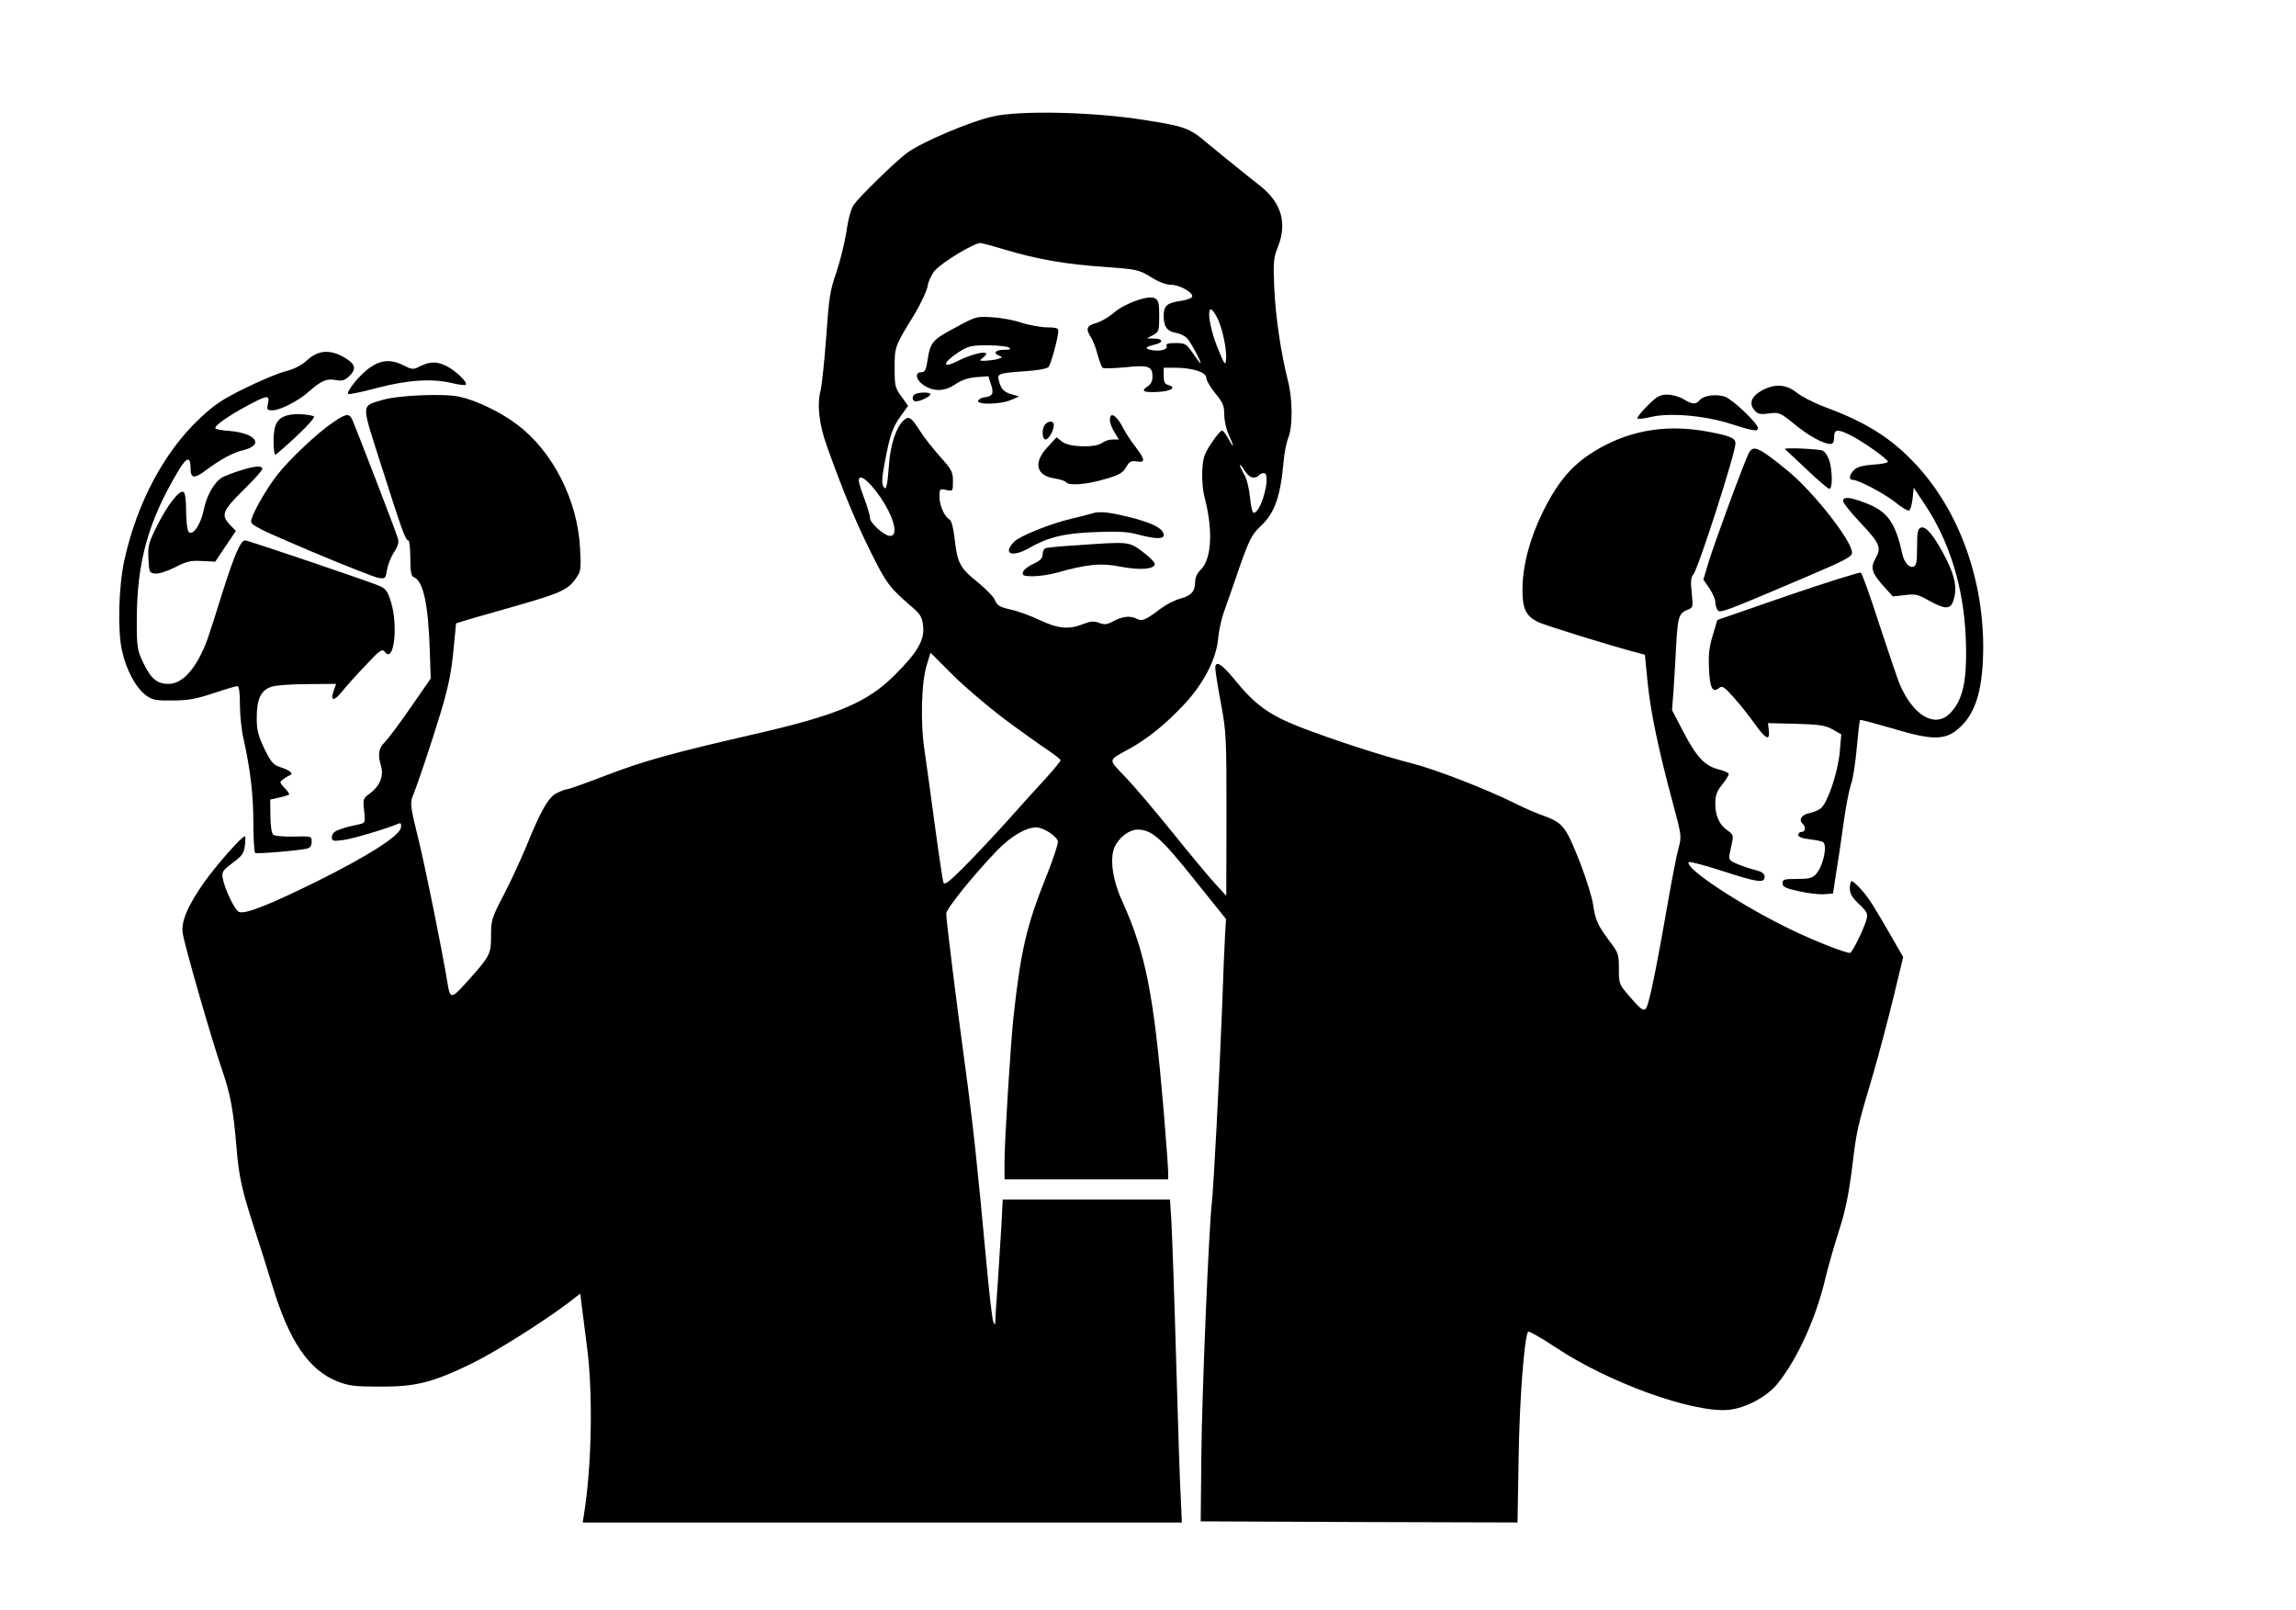 <?xml version="1.0" encoding="UTF-8" standalone="yes"?>
<svg version="1.0" xmlns="http://www.w3.org/2000/svg" width="1024" height="718" viewBox="0 0 1024 718" preserveAspectRatio="xMidYMid meet">
  <g transform="translate(0,718) scale(0.1,-0.1)" fill="#000000" stroke="none">
    <path d="M4430 6661 c-105 -23 -327 -118 -389 -166 -56 -44 -206 -190 -233
-228 -12 -17 -25 -62 -33 -120 -8 -50 -28 -132 -45 -182 -28 -79 -33 -114 -45
-285 -8 -107 -19 -215 -25 -240 -17 -65 -7 -153 28 -250 73 -204 125 -329 193
-467 74 -148 83 -161 192 -255 32 -28 40 -42 44 -80 7 -62 -24 -116 -126 -218
-123 -123 -255 -179 -626 -264 -365 -84 -492 -119 -654 -181 -94 -36 -175 -65
-182 -65 -6 0 -26 -7 -44 -16 -38 -18 -71 -74 -138 -239 -25 -60 -70 -158
-101 -217 -53 -102 -56 -112 -56 -180 0 -84 -4 -91 -104 -203 -75 -83 -78 -83
-91 -5 -20 126 -100 523 -132 650 -31 125 -34 149 -24 175 27 67 84 238 127
379 34 113 47 180 56 273 l12 123 65 20 c36 10 137 39 224 64 177 51 211 67
246 117 22 32 23 41 18 134 -11 214 -121 431 -280 551 -73 56 -184 109 -259
125 -68 15 -276 6 -343 -15 -96 -29 -95 -9 -5 -291 93 -291 108 -335 121 -335
5 0 9 -36 9 -79 0 -59 4 -80 14 -84 44 -17 66 -119 73 -333 l4 -120 -90 -130
c-49 -71 -101 -140 -115 -154 -28 -27 -32 -55 -16 -109 12 -43 -7 -88 -52
-121 -29 -21 -30 -25 -24 -76 6 -52 5 -54 -21 -60 -56 -12 -69 -16 -95 -26
-18 -7 -28 -18 -28 -31 0 -18 5 -19 47 -14 39 4 192 49 251 74 10 4 13 -2 10
-18 -5 -36 -144 -125 -373 -239 -213 -105 -320 -148 -349 -137 -19 7 -65 104
-73 152 -4 27 1 34 45 67 41 30 50 43 54 75 3 21 3 40 1 43 -8 8 -129 -129
-184 -207 -75 -108 -102 -174 -94 -226 10 -60 128 -471 175 -607 38 -110 51
-182 65 -350 10 -124 24 -188 75 -345 27 -82 65 -204 85 -270 75 -247 162
-375 290 -426 52 -20 77 -23 190 -23 161 -1 236 19 411 104 111 55 320 187
436 275 l46 36 7 -58 c4 -32 14 -110 22 -173 28 -203 23 -536 -13 -757 l-5
-33 1336 0 1336 0 -5 112 c-4 62 -13 345 -21 628 -8 283 -18 557 -21 608 l-6
92 -373 0 -373 0 -6 -117 c-4 -65 -11 -179 -16 -254 -6 -74 -10 -148 -11 -165
0 -25 -2 -26 -9 -9 -5 11 -18 126 -30 255 -40 433 -60 623 -95 880 -42 310
-85 656 -85 685 0 22 121 172 227 282 62 64 127 102 174 103 32 0 93 -39 97
-63 2 -9 -21 -79 -51 -154 -89 -222 -114 -329 -147 -629 -13 -123 -40 -550
-40 -646 l0 -78 365 0 365 0 0 31 c0 17 -9 140 -20 273 -44 519 -80 705 -185
937 -43 93 -56 188 -35 239 18 43 65 80 103 80 64 0 106 -38 253 -222 l142
-177 -4 -63 c-2 -35 -9 -189 -14 -343 -12 -303 -37 -783 -45 -855 -14 -120
-44 -849 -47 -1120 l-3 -305 706 -3 707 -2 5 292 c4 258 25 531 42 559 3 4 60
-28 126 -72 233 -155 607 -290 766 -277 78 7 175 59 223 120 88 110 171 295
211 467 11 47 38 141 59 207 30 92 44 161 60 285 21 173 22 176 94 419 25 85
65 238 90 339 l44 183 -33 57 c-96 167 -116 200 -150 239 -20 23 -41 42 -46
42 -5 0 -9 -14 -9 -32 0 -23 10 -41 41 -70 35 -33 40 -43 34 -66 -9 -39 -65
-152 -74 -152 -22 0 -160 54 -261 103 -223 107 -482 278 -458 302 3 4 70 -14
148 -39 160 -52 190 -56 190 -26 0 14 -11 22 -42 30 -24 6 -60 18 -81 27 -35
15 -38 20 -33 45 3 15 9 41 12 57 5 24 1 32 -21 47 -36 24 -55 64 -55 120 0
36 6 54 30 84 17 21 30 42 30 48 0 5 -21 15 -47 21 -61 16 -98 56 -158 172
l-48 92 7 91 c3 50 9 143 12 206 7 120 12 136 52 151 23 9 23 12 17 74 -6 52
-4 69 7 83 22 25 188 542 188 584 0 24 -23 34 -119 52 -168 32 -318 13 -457
-57 -134 -68 -208 -147 -284 -302 -58 -118 -90 -240 -90 -346 0 -84 15 -116
69 -143 24 -13 334 -109 436 -135 l41 -11 12 -122 c13 -133 50 -307 113 -541
39 -144 39 -148 25 -200 -8 -28 -31 -146 -51 -262 -38 -219 -69 -378 -86 -433
-13 -40 -22 -35 -84 37 -44 51 -45 54 -45 121 0 65 -2 71 -45 127 -50 68 -59
88 -70 158 -10 70 -91 287 -125 333 -21 30 -42 44 -91 62 -35 12 -95 38 -134
58 -122 61 -356 152 -460 178 -134 34 -354 106 -499 162 -137 54 -200 100
-289 210 -59 72 -87 89 -87 52 0 -11 11 -82 25 -156 24 -129 25 -153 25 -497
l-1 -362 -48 52 c-27 29 -110 129 -185 222 -75 93 -170 206 -212 250 -85 91
-88 75 21 136 77 44 153 105 232 189 89 93 149 208 156 301 3 33 15 87 27 120
12 33 43 122 69 198 42 119 54 142 88 175 68 62 93 132 108 296 3 38 13 85 21
105 20 48 19 173 -2 253 -31 122 -55 284 -61 413 -5 117 -3 135 16 183 42 106
17 195 -75 270 -22 17 -73 58 -114 91 -41 33 -100 81 -130 106 -75 64 -98 72
-278 100 -224 36 -551 43 -672 16z m54 -595 c144 -43 274 -65 438 -76 149 -11
155 -12 210 -45 34 -22 69 -35 90 -35 38 0 101 -35 95 -53 -2 -7 -25 -15 -51
-19 -60 -8 -76 -22 -76 -65 0 -49 14 -70 53 -77 19 -3 41 -14 51 -24 16 -16
67 -112 60 -112 -2 0 -17 20 -34 45 -29 42 -34 45 -77 45 -34 0 -44 -3 -40
-14 6 -16 -34 -25 -73 -16 -27 6 -20 14 23 24 37 9 34 26 -5 26 l-33 1 28 15
c25 14 27 19 27 84 0 59 -3 71 -20 80 -28 15 -133 -22 -184 -66 -22 -19 -57
-39 -78 -45 -42 -11 -47 -26 -22 -64 8 -13 22 -47 29 -76 8 -29 18 -55 22 -59
4 -4 50 -3 101 2 104 11 122 5 122 -43 0 -18 -8 -34 -20 -41 -34 -22 -22 -29
42 -26 61 3 88 20 48 31 -15 4 -20 13 -20 41 l0 36 50 0 c78 0 140 -20 140
-45 0 -11 18 -42 40 -69 34 -41 40 -55 40 -95 0 -25 9 -66 20 -90 26 -56 25
-67 -1 -18 -11 20 -24 37 -29 37 -5 0 -27 -25 -47 -56 -32 -48 -38 -66 -41
-123 -2 -39 2 -90 12 -126 37 -145 29 -271 -20 -317 -15 -14 -24 -35 -24 -54
0 -41 -17 -61 -67 -74 -23 -6 -62 -26 -86 -44 -67 -51 -84 -58 -106 -46 -29
15 -62 12 -103 -9 -30 -17 -41 -18 -66 -9 -23 9 -38 8 -71 -5 -64 -26 -112
-21 -195 18 -40 19 -95 39 -122 45 -58 13 -66 18 -79 48 -6 13 -40 47 -75 76
-78 62 -90 85 -102 190 -6 53 -14 83 -23 89 -23 13 -45 62 -45 102 0 35 1 36
30 30 30 -7 30 -6 30 39 0 41 -5 51 -56 108 -31 35 -72 86 -90 115 -41 64 -50
69 -74 48 -33 -30 -59 -108 -65 -196 -8 -104 -13 -121 -26 -97 -7 12 -5 44 6
100 24 129 35 160 71 211 l34 47 -30 42 c-28 38 -30 47 -30 127 0 95 0 96 89
240 28 47 54 103 58 124 3 22 18 53 32 70 36 40 181 127 206 123 11 -2 60 -15
109 -30z m945 -304 c23 -45 44 -146 39 -187 -3 -27 -7 -21 -34 45 -52 124 -56
243 -5 142z m160 -712 c11 0 23 5 26 10 3 6 13 10 22 10 33 0 -8 -166 -43
-177 -8 -3 -14 21 -19 68 -4 42 -15 86 -26 103 -10 17 -19 36 -19 41 0 6 9 -5
20 -22 11 -19 28 -33 39 -33z m-1689 -52 c78 -97 115 -208 70 -208 -26 0 -90
57 -90 81 0 10 -11 48 -25 85 -14 36 -25 73 -25 80 0 29 30 12 70 -38z m580
-1025 c74 -55 161 -117 193 -138 31 -21 57 -41 57 -46 0 -4 -28 -38 -62 -76
-35 -38 -116 -127 -180 -199 -64 -71 -152 -164 -196 -208 -66 -65 -81 -75 -85
-60 -3 11 -20 123 -37 249 -17 127 -38 277 -46 334 -20 126 -15 310 10 388
l16 52 98 -98 c53 -53 158 -142 232 -198z"/>
    <path d="M4259 5718 c-103 -55 -110 -63 -124 -155 -5 -33 -11 -43 -26 -43 -32
0 -23 -38 14 -60 45 -28 93 -25 139 7 27 18 56 28 92 31 l54 4 12 -37 c13 -40
8 -52 -29 -57 -14 -1 -26 -9 -29 -15 -6 -19 101 -17 146 3 l37 16 -31 9 c-37
10 -50 24 -59 61 -8 32 -4 34 125 43 47 3 90 11 96 18 11 12 44 132 44 162 0
11 -11 15 -49 15 -27 0 -78 9 -113 20 -34 12 -94 23 -133 25 -69 5 -72 4 -166
-47z m241 -88 c11 -7 5 -10 -22 -10 -39 0 -51 -16 -20 -27 14 -6 13 -8 -8 -14
-14 -4 -38 -7 -55 -8 -28 0 -29 0 -11 14 49 37 -35 25 -117 -17 -70 -35 -61
-3 11 43 41 26 55 29 126 29 45 0 88 -5 96 -10z"/>
    <path d="M4083 5423 c-18 -7 -16 -33 2 -33 20 0 65 22 65 32 0 9 -47 10 -67 1z"/>
    <path d="M4950 5308 c0 -13 9 -38 20 -55 l20 -33 -28 0 c-15 0 -36 -7 -46 -15
-31 -23 -147 -20 -179 5 l-25 20 -41 -45 c-64 -69 -50 -127 34 -139 24 -4 47
-11 50 -17 11 -16 93 -10 172 14 63 18 80 27 95 53 15 26 23 30 48 26 39 -6
38 7 -5 64 -20 26 -43 61 -52 78 -31 63 -63 84 -63 44z"/>
    <path d="M4662 5288 c-17 -17 -15 -68 1 -68 14 0 37 40 37 65 0 18 -21 20 -38
3z"/>
    <path d="M4870 4890 c-14 -4 -54 -15 -90 -23 -95 -22 -231 -77 -257 -103 -53
-54 -10 -72 67 -28 84 48 156 66 295 71 101 4 144 2 191 -11 76 -20 114 -21
114 -3 0 27 -40 50 -127 74 -105 28 -159 35 -193 23z"/>
    <path d="M4800 4748 c-69 -4 -131 -10 -137 -13 -7 -2 -13 -15 -13 -27 0 -18
-10 -28 -42 -43 -24 -11 -44 -28 -46 -37 -3 -15 4 -18 45 -18 27 0 73 7 103
15 138 39 200 45 286 28 87 -17 154 -12 154 12 0 8 -25 33 -55 55 -61 45 -58
45 -295 28z"/>
    <path d="M1370 5574 c-26 -24 -58 -40 -97 -50 -32 -8 -113 -42 -180 -75 -100
-49 -137 -74 -201 -134 -161 -151 -282 -380 -338 -636 -25 -117 -30 -311 -10
-400 19 -88 63 -168 108 -201 29 -20 44 -23 118 -22 68 0 105 7 181 32 53 18
101 32 108 32 7 0 11 -27 11 -82 0 -46 7 -114 16 -153 31 -138 44 -252 44
-377 0 -70 4 -129 8 -132 9 -5 188 10 230 19 16 4 22 13 22 31 0 25 -1 25 -81
23 -49 -1 -85 3 -91 9 -7 7 -12 44 -12 84 l-1 72 40 9 c22 5 42 11 44 13 3 2
-6 16 -20 30 -23 25 -23 26 -5 39 10 8 24 16 30 18 17 7 -4 23 -45 36 -30 10
-40 21 -70 82 -28 59 -34 83 -34 138 0 83 18 122 65 138 20 7 91 12 162 12
l127 1 -11 -31 c-16 -46 1 -48 36 -5 17 22 64 74 105 117 67 72 75 77 88 61
40 -52 60 117 26 226 -15 47 -23 57 -53 70 -56 23 -584 202 -597 202 -20 0
-48 -65 -102 -236 -27 -87 -56 -177 -64 -200 -47 -130 -110 -204 -175 -204
-52 0 -79 23 -113 94 -27 57 -29 69 -29 186 0 265 51 446 187 673 37 61 53 63
53 5 0 -41 18 -43 63 -9 71 53 124 82 174 94 92 23 54 75 -62 85 -36 2 -65 8
-65 13 0 13 58 54 140 98 92 50 104 51 95 11 -6 -27 -4 -30 20 -30 34 0 116
42 163 84 54 48 79 59 119 51 28 -5 40 -2 59 16 35 33 30 55 -19 84 -65 38
-117 34 -167 -11z"/>
    <path d="M1652 5542 c-43 -28 -109 -108 -99 -119 4 -3 62 9 129 27 138 36 247
43 336 21 29 -7 56 -10 59 -7 11 11 -50 68 -93 87 -42 19 -73 16 -122 -10 -18
-9 -29 -8 -61 9 -55 28 -100 26 -149 -8z"/>
    <path d="M7855 5437 c-45 -26 -56 -58 -29 -88 14 -16 26 -18 64 -13 44 6 49 4
111 -46 65 -54 130 -89 162 -90 12 0 17 8 17 30 0 36 15 38 73 9 54 -27 167
-107 167 -118 0 -5 -29 -11 -64 -13 -45 -3 -71 -10 -85 -22 -23 -21 -28 -46
-8 -46 25 0 141 -61 190 -100 28 -23 55 -39 61 -37 6 2 13 26 16 53 l5 49 51
-77 c109 -163 172 -370 181 -590 8 -194 -12 -284 -74 -343 -67 -62 -162 -4
-221 135 -10 25 -51 145 -91 267 -39 122 -76 225 -82 229 -6 3 -152 -43 -325
-102 l-315 -109 -20 -68 c-16 -51 -20 -87 -17 -147 3 -87 16 -112 44 -89 15
12 22 8 66 -41 27 -30 68 -82 91 -114 51 -72 71 -83 66 -35 l-4 34 125 -3
c105 -3 131 -7 163 -25 l39 -22 -7 -80 c-8 -87 -52 -221 -83 -249 -10 -8 -33
-19 -51 -22 -36 -7 -50 -29 -32 -47 16 -16 14 -37 -4 -37 -8 0 -15 -6 -15 -14
0 -8 17 -15 50 -19 28 -3 55 -9 60 -12 22 -14 1 -110 -32 -145 -15 -16 -31
-20 -83 -20 -58 0 -65 -2 -65 -19 0 -16 13 -23 74 -36 40 -9 91 -15 112 -13
l39 3 16 105 c10 58 24 157 33 222 9 64 23 135 31 159 9 23 20 97 26 163 6 66
12 122 15 125 2 2 66 -15 142 -37 185 -56 241 -55 305 6 72 67 102 177 102
362 -2 317 -117 620 -314 823 -104 108 -214 176 -393 242 -48 18 -104 47 -125
64 -47 38 -99 41 -158 8z"/>
    <path d="M7347 5370 c-28 -28 -47 -53 -44 -56 3 -4 29 -1 58 6 83 20 235 8
353 -29 107 -34 126 -37 126 -20 0 21 -113 128 -147 140 -40 13 -96 5 -113
-16 -17 -20 -33 -19 -72 5 -18 11 -51 20 -72 20 -33 0 -46 -7 -89 -50z"/>
    <path d="M1283 5328 c-47 -12 -63 -42 -63 -116 0 -35 4 -62 9 -60 4 2 48 40
96 85 55 52 82 84 74 87 -33 10 -87 12 -116 4z"/>
    <path d="M1485 5296 c-69 -46 -197 -167 -250 -236 -54 -70 -115 -180 -115
-206 0 -17 46 -39 268 -133 147 -62 281 -115 299 -118 31 -5 33 -4 39 36 4 23
18 58 31 78 17 25 23 44 18 60 -7 28 -193 509 -206 536 -14 24 -27 22 -84 -17z"/>
    <path d="M7800 5160 c-19 -35 -158 -412 -181 -491 l-22 -74 27 -39 c14 -21 26
-48 26 -60 0 -12 4 -28 10 -36 10 -16 22 -12 393 146 176 75 207 91 207 109 0
52 -171 270 -285 364 -131 107 -155 118 -175 81z"/>
    <path d="M7961 5177 c2 -2 45 -42 96 -90 50 -48 96 -87 102 -87 14 0 14 73 1
122 -6 21 -19 42 -30 48 -16 8 -181 15 -169 7z"/>
    <path d="M1070 5081 c-30 -9 -65 -23 -77 -29 -36 -20 -72 -82 -84 -145 -14
-69 -52 -122 -69 -97 -5 8 -10 50 -10 92 0 48 -4 80 -12 84 -17 11 -72 -59
-118 -152 -37 -74 -41 -88 -38 -145 3 -61 4 -64 30 -67 15 -2 53 10 89 28 52
27 71 31 120 28 l59 -3 46 69 46 68 -26 27 c-42 44 -34 63 59 155 47 46 85 88
85 95 0 16 -36 13 -100 -8z"/>
    <path d="M8220 4945 c0 -8 36 -53 80 -99 84 -89 92 -109 65 -156 -24 -41 -17
-65 31 -119 l46 -51 53 6 c48 6 60 3 109 -25 68 -38 93 -39 106 -5 20 53 12
108 -30 191 -51 100 -90 149 -113 140 -14 -5 -17 -21 -17 -87 0 -66 -3 -82
-16 -87 -19 -7 -42 19 -50 57 -31 142 -67 191 -167 228 -68 26 -97 28 -97 7z"/>
  </g>
</svg>